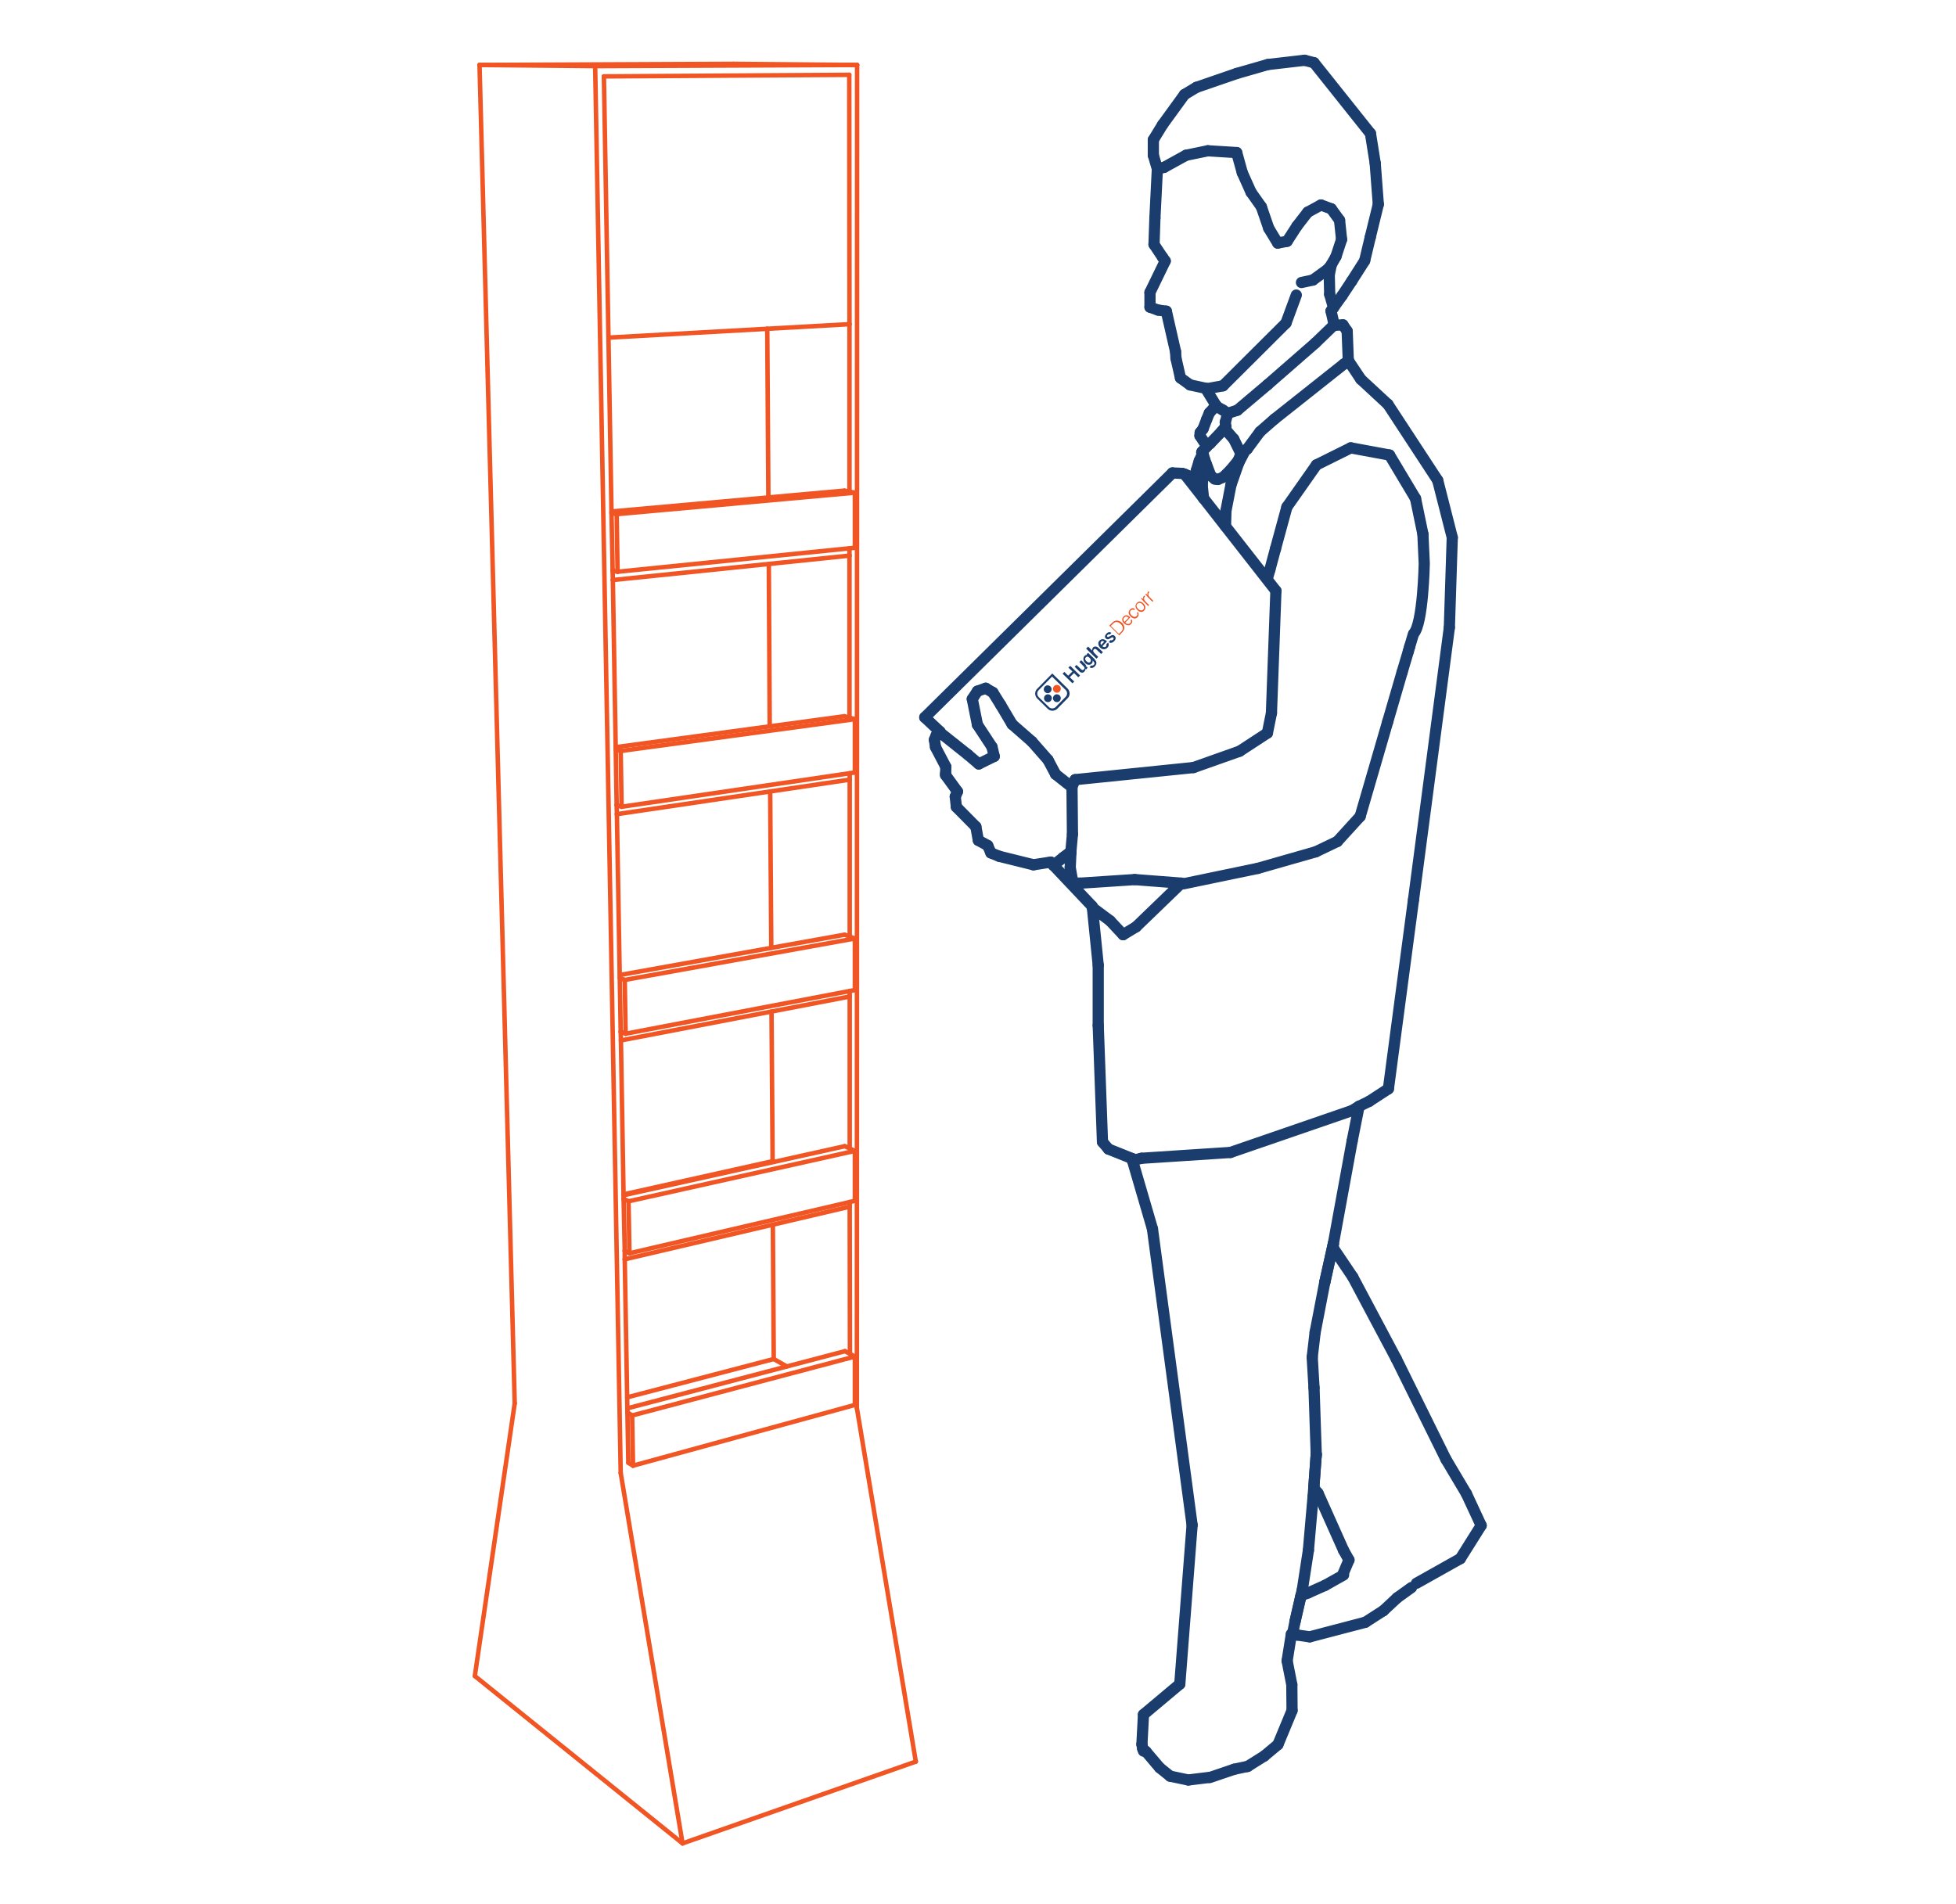 <svg xmlns="http://www.w3.org/2000/svg" viewBox="0 0 872.9 849.7"><defs><style>      .cls-1 {        fill: #f05523;      }      .cls-2 {        fill: #1a3d6d;      }      .cls-3 {        fill: #f05523;      }      .cls-4 {        stroke: #f05523;        stroke-width: 2px;      }      .cls-4, .cls-5 {        fill: none;        stroke-linecap: round;        stroke-linejoin: round;      }      .cls-6 {        fill: #1a3d6d;      }      .cls-7 {        fill: #818285;      }      .cls-5 {        stroke: #1a3d6d;        stroke-width: 5px;      }    </style></defs><g><g id="Layer_1"><path class="cls-2" d="M66.1-231.3H-111.8c-47.8,0-86.6-38.9-86.6-86.6v-177.9c0-47.8,38.9-86.6,86.6-86.6H152.8v264.6c0,47.8-38.9,86.6-86.6,86.6M-111.8-555.4c-32.9,0-59.6,26.7-59.6,59.6v177.9c0,32.9,26.7,59.6,59.6,59.6H66.1c32.9,0,59.6-26.7,59.6-59.6v-237.5H-111.8Z"></path><path class="cls-6" d="M10.5-450.3c-18.9,18.9-49.6,18.9-68.6,0-18.9-18.9-18.9-49.6,0-68.6,18.9-18.9,49.6-18.9,68.6,0,18.9,18.9,18.9,49.6,0,68.6"></path><path class="cls-2" d="M-68.5-371.3c-18.9,18.9-49.6,18.9-68.6,0-18.9-18.9-18.9-49.6,0-68.6,18.9-18.9,49.6-18.9,68.6,0,18.9,18.9,18.9,49.6,0,68.6"></path><path class="cls-3" d="M92.9-371.3c-18.9,18.9-49.6,18.9-68.6,0-18.9-18.9-18.9-49.6,0-68.6,18.9-18.9,49.6-18.9,68.6,0,18.9,18.9,18.9,49.6,0,68.6"></path><path class="cls-2" d="M10.5-292.2c-18.9,18.9-49.6,18.9-68.6,0-18.9-18.9-18.9-49.6,0-68.6,18.9-18.9,49.6-18.9,68.6,0,18.9,18.9,18.9,49.6,0,68.6"></path><polygon class="cls-2" points="241 -487.5 272.4 -487.5 272.4 -419.5 346.5 -419.5 346.5 -487.5 377.9 -487.5 377.9 -317.3 346.5 -317.3 346.5 -393.1 272.4 -393.1 272.4 -317.3 241 -317.3 241 -487.5"></polygon><path class="cls-2" d="M510.1-354.1c0,12.2,0,26.8.2,36.8h-29.4c-.5-3.4-.7-10.5-.9-16.1-6.9,13.1-18.3,19-35.4,19s-41.4-14-41.4-46.8v-82.6h30v76.4c0,14.9,4.5,27.7,21.4,27.7s25.4-10,25.4-37.2v-66.9h30.1v89.7h0Z"></path><path class="cls-2" d="M646.4-331.4c0,40.6-15.3,65.4-60.2,65.4s-52.6-24.3-54.2-39.6h30.6c2.8,10.4,10.7,16.8,24.9,16.8,24.3,0,29.5-15.3,29.5-41.6v-7.4c-6.5,12-17.2,19.3-36.3,19.3-32,0-51.4-26.6-51.4-61.7s23.4-66.5,54.1-66.5,31.4,10.6,33.6,17.3c.2-4.2,1-12.1,1.2-14.4h28.5c-.2,9.9-.3,24.2-.3,36.4v76h0ZM560.2-381.6c0,23.4,11.7,38,28.6,38s29.1-15.8,29.1-39.3-4.9-39.1-28.4-39.1-29.3,14.4-29.3,40.3"></path><path class="cls-2" d="M702.8-497.3v69.7c5.8-9.2,16.2-19.1,36.7-19.1s41.7,13,41.7,48.4v81h-29.9v-76.3c0-18.1-6.8-28-22.5-28s-26,14.7-26,36.5v67.8h-30.1v-179.9h30.1Z"></path><path class="cls-2" d="M830.4-374.2c0,19.1,9.5,35.5,28,35.5s21-7.3,24.5-15.5h30.1c-4.6,15.7-18.1,39.9-55.4,39.9s-57.5-31.5-57.5-64.5,19.5-67.9,58.7-67.9,55.9,31.9,55.9,61.9,0,7.1-.4,10.6h-83.9,0ZM884.5-393.7c-.2-16.8-7.5-30.6-25.8-30.6s-25.9,12.9-27.6,30.6h53.4,0Z"></path><path class="cls-2" d="M954.7-354.7c2.9,11.3,11.7,17.8,25.9,17.8s20.1-5.8,20.1-14.7-5.5-13.3-25.3-18.2c-38.8-9.7-45.7-21.9-45.7-39.5s12.9-37.4,48.5-37.4,48.7,20.2,50,37.5h-28.7c-1.3-5.8-5.4-15.5-22.6-15.5s-17.6,6.3-17.6,12.8,4.3,10.9,25.3,16c40.2,9.6,46.6,23.5,46.6,42.1s-16.2,39.4-51.8,39.4-51.5-17.9-54.4-40.4h29.7Z"></path><path class="cls-1" d="M1065.9-489.1h57.9c46.8,0,78.9,32.9,78.9,84.3s-31.3,87.5-79.4,87.5h-57.4v-171.7h0ZM1083.2-332.8h38.4c42.4,0,63-30.6,63-71.4s-18.6-69.4-62.9-69.4h-38.4v140.8h0Z"></path><path class="cls-1" d="M1235.8-376.6c.2,28.9,14.5,47.8,36.6,47.8s28.3-11.7,32.5-21.4h16.4c-5,16.1-17.9,35.9-49.4,35.9s-52.5-32.1-52.5-63.7,17.7-66,53.9-66,50.6,32.5,50.6,57.2,0,6.9-.3,10.2h-87.8,0ZM1307.3-389.4c-.2-22.6-12-40.6-34.4-40.6s-33.9,16.6-36.3,40.6h70.8,0Z"></path><path class="cls-1" d="M1440.3-354.4c-5.5,21.6-19.7,40-48.6,40s-53.1-23.7-53.1-64.3,18.5-65.4,54.6-65.4,45.2,23.7,47.1,40.4h-16.2c-3.4-13.6-11.9-25.9-31.2-25.9s-37.3,20.7-37.3,50.3,12.8,50.4,36.3,50.4,26.5-8.7,32.2-25.6h16.3-.1Z"></path><path class="cls-1" d="M1563.7-379.5c0,35-19.4,65.1-56,65.1s-54.5-27.5-54.5-64.8,19.9-64.9,55.8-64.9,54.8,25.7,54.8,64.6M1470-379.2c0,28.4,14.5,50.4,38.5,50.4s38.2-20.6,38.2-50.3-13.6-50.4-38.7-50.4-38.1,21.3-38.1,50.4"></path><path class="cls-1" d="M1586.4-407.5c0-19.2-.2-28.5-.2-33.7h15.9c.3,3.7.6,12.5.6,26.6,6.7-17.7,21.8-28.7,41.7-29.6v17c-25.2,1.3-41.7,17-41.7,47.3v62.4h-16.2v-90.1h-.1Z"></path><path class="cls-1" d="M1659.2-407.5c0-19.2-.2-28.5-.2-33.7h15.9c.3,3.7.6,12.5.6,26.6,6.7-17.7,21.8-28.7,41.7-29.6v17c-25.2,1.3-41.7,17-41.7,47.3v62.4h-16.2v-90.1h-.1Z"></path><g><path class="cls-2" d="M476.4,311.7l-4.5,4.6c-1.2,1.2-3.2,1.3-4.4,0l-4.6-4.5c-1.2-1.2-1.3-3.2,0-4.4l6.7-6.8,6.8,6.7c1.2,1.2,1.3,3.2,0,4.4M463.5,308.1c-.8.8-.8,2.2,0,3l4.6,4.5c.8.8,2.2.8,3,0l4.5-4.6c.8-.8.8-2.2,0-3l-6.1-6-6,6.1Z"></path><path class="cls-2" d="M469.3,307.6c0,1-.8,1.8-1.7,1.8-1,0-1.8-.8-1.8-1.7,0-1,.8-1.8,1.7-1.8,1,0,1.8.8,1.8,1.7"></path><path class="cls-2" d="M469.4,311.6c0,1-.8,1.8-1.7,1.8-1,0-1.8-.8-1.8-1.7,0-1,.8-1.8,1.7-1.8,1,0,1.8.8,1.8,1.7"></path><path class="cls-1" d="M473.4,307.4c0,1-.8,1.8-1.7,1.8-1,0-1.8-.8-1.8-1.7,0-1,.8-1.8,1.7-1.8,1,0,1.8.8,1.8,1.7"></path><path class="cls-2" d="M473.4,311.6c0,1-.8,1.8-1.7,1.8-1,0-1.8-.8-1.8-1.7,0-1,.8-1.8,1.7-1.8,1,0,1.8.8,1.8,1.7"></path><polygon class="cls-2" points="474.2 300.7 475 299.9 476.7 301.6 478.6 299.7 476.8 298 477.6 297.2 482 301.5 481.2 302.3 479.3 300.4 477.4 302.3 479.4 304.2 478.6 305 474.2 300.7"></polygon><path class="cls-2" d="M484.4,297.1c.3.3.7.7,1,.9l-.7.8c-.1,0-.3-.2-.4-.4.2.5,0,.9-.4,1.4s-1.4.7-2.2-.1l-2.1-2.1.8-.8,2,1.9c.4.4.8.6,1.3.1s.4-.9-.3-1.6l-1.7-1.7.8-.8,2.3,2.3h0Z"></path><path class="cls-2" d="M488.4,294.2c1,1,1.3,2,.2,3.2s-2,.7-2.4.4l.8-.8c.3.2.7.1,1.1-.2.6-.6.3-1.1-.3-1.8l-.2-.2c.1.5,0,.9-.4,1.4-.8.8-2,.7-2.9-.2s-1.1-2.3-.4-3.1,1.1-.5,1.3-.4c-.1-.1-.3-.3-.3-.4l.7-.7c.2.3.6.6.9.9l2,1.9h0ZM484.9,295.2c.6.6,1.3.7,1.7.2s.3-1.1-.3-1.7-1.1-.9-1.7-.3-.4,1.1.3,1.8"></path><path class="cls-2" d="M485.6,288.6l1.8,1.8c0-.4,0-.9.4-1.4s1.4-.7,2.3.1l2.1,2-.8.8-2-1.9c-.5-.5-.9-.5-1.3-.1s-.3,1,.3,1.6l1.7,1.7-.8.8-4.6-4.5.8-.8h0Z"></path><path class="cls-2" d="M491.9,288.4c.5.5,1.2.6,1.6.2s.3-.7.2-1l.8-.8c.3.5.6,1.5-.4,2.4s-2.3.7-3.1-.1-1.3-2.2-.3-3.2,2.2-.6,3,.1.2.2.3.3l-2.1,2.2h0ZM492.8,286.5c-.4-.4-1-.6-1.4-.1s-.3,1,0,1.5l1.3-1.4h0Z"></path><path class="cls-2" d="M495.6,285.7c.4.2.8.1,1.1-.2s.4-.7.1-.9-.5-.2-1.1.2c-1.2.8-1.7.6-2.2.2s-.6-1.3.3-2.2,1.7-.7,2.2-.3l-.7.7c-.2-.1-.5-.3-1,.2s-.3.6-.1.8.4.2,1-.2c1.3-.8,1.8-.6,2.3-.1s.6,1.4-.3,2.3-1.8.9-2.4.4l.7-.8h0Z"></path><path class="cls-1" d="M494.9,279.4l1.5-1.5c1.2-1.2,2.8-1.2,4.2,0s1.5,3,.3,4.2l-1.4,1.5-4.4-4.3h0ZM499.4,282.9l1-1c1.1-1.1.8-2.4-.3-3.4s-2.3-1.3-3.4-.1l-1,1,3.6,3.5h0Z"></path><path class="cls-1" d="M502.1,277.9c.7.7,1.6.8,2.2.3s.4-1,.3-1.4l.4-.4c.3.5.5,1.4-.3,2.2s-2.1.5-3-.3-1.3-2.1-.3-3.1,2.1-.5,2.7.1.2.2.3.3l-2.2,2.3h0ZM503.6,275.7c-.6-.6-1.3-.7-1.9-.1s-.4,1.3.1,2l1.8-1.8h0Z"></path><path class="cls-1" d="M507.8,273.2c.4.7.5,1.5-.2,2.3s-1.9.8-3-.3-1.2-2.1-.3-3.1,1.7-.6,2.2-.2l-.4.4c-.4-.3-1-.3-1.5.2s-.4,1.5.4,2.2,1.6.9,2.2.3.4-.9.2-1.5l.4-.4h0Z"></path><path class="cls-1" d="M510.3,269.4c.9.9,1.2,2.1.3,3.1s-2.1.7-3-.2-1.2-2.1-.3-3.1,2-.8,3,.2M507.9,271.8c.7.7,1.7.9,2.3.3s.4-1.5-.3-2.3-1.6-.9-2.3-.3-.4,1.5.3,2.3"></path><path class="cls-1" d="M510.1,268.1c-.5-.5-.7-.7-.9-.8l.4-.4c.1,0,.3.3.7.7-.3-.6-.2-1.3.3-1.8l.4.4c-.6.7-.6,1.5.2,2.3l1.6,1.6-.4.4-2.3-2.3h0Z"></path><path class="cls-1" d="M512,266.2c-.5-.5-.7-.7-.9-.8l.4-.4c.1,0,.3.3.7.7-.3-.6-.2-1.3.3-1.8l.4.4c-.6.7-.6,1.5.2,2.3l1.6,1.6-.4.4-2.3-2.3h0Z"></path></g><path class="cls-7" d="M994.9-214.7c0-13.1,0-26.5.4-34h-.4c-3,11.5-14.5,41.9-22.6,64.1h-8.4c-6.1-18.1-18-52.2-21.2-64.3h-.3c.5,8.2.8,23.9.8,36v28.2h-8.9v-70.8h14c8,22,17.9,50.3,20.3,59.3h.2c1.7-6.8,13.3-37.9,21.6-59.3h13.6v70.8h-9.2v-30.2.2Z"></path><path class="cls-7" d="M1055.3-195.7c0,4.7.4,9.8.7,11.3h-8.5c-.4-1.2-.7-3.6-.8-6.8-1.8,3.4-5.9,8-15.9,8s-17.4-7.9-17.4-15.8c0-11.5,9-16.8,24.4-16.8h8.8v-4.4c0-4.5-1.5-10.1-11.1-10.1s-10.1,4.3-11,8.3h-8.6c.7-7.1,5.1-15.3,19.9-15.3s19.6,5.2,19.6,16.9v24.7h0ZM1046.6-209.6h-8.4c-10.3,0-15.8,2.8-15.8,10.1s3.7,9.3,10,9.3c12.4,0,14.1-8.4,14.1-17.7v-1.7h.1Z"></path><path class="cls-7" d="M1068.2-222.1v-14h8.7c0,1.5.3,5.5.3,10.5,2.7-7,8.9-11.5,17.4-11.8v8.9c-10.6.3-17.4,5.8-17.4,18.9v25.1h-8.9v-37.6h0Z"></path><path class="cls-7" d="M1110.2-211.5c4.4-5.1,15.7-17,22.7-24.6h10.6l-19.4,20.1,21.6,31.5h-10.4l-17.3-25.8-7.8,7.5v18.3h-8.9v-74.7h8.9v47.7h0Z"></path><path class="cls-7" d="M1154.5-208.7c0,10.5,5.3,18,14.1,18s10.8-4.2,12.5-8h9c-2,6.6-7.6,15.4-21.7,15.4s-22.8-13.2-22.8-26.5,7.7-27.6,23.4-27.6,22.1,13.4,22.1,24.4,0,2.9,0,4.3h-36.5ZM1182-214.9c0-8.5-4.4-15.3-13.2-15.3s-13.1,6.3-14,15.3h27.2Z"></path><path class="cls-7" d="M1193.7-236.1h8.9v-15.2h8.9v15.2h11.4v7.3h-11.4v30.2c0,5,1.2,7.6,5.9,7.6s3.1,0,4.5-.4v6.7c-2.2.8-5.3,1-7.7,1-8,0-11.6-4.2-11.6-12.7v-32.3h-8.9v-7.3h0Z"></path><path class="cls-7" d="M1229.8-259.2h8.9v11.1h-8.9v-11.1ZM1229.8-236.1h8.9v51.6h-8.9v-51.6Z"></path><path class="cls-7" d="M1251.4-223.1c0-4.5,0-9,0-13h8.7c.2,1.5.4,6.9.3,8.5,2.1-4.4,6.3-9.7,16.2-9.7s17.2,5.9,17.2,19.6v33.2h-8.9v-32.1c0-7.8-3-13-10.9-13s-13.7,7.4-13.7,17.8v27.3h-8.9v-38.6h.1Z"></path><path class="cls-7" d="M1349-189.1c0,16.5-6.8,26-23.7,26s-20.5-8.8-21.4-15.8h9.1c1.5,5.7,6,8.6,12.7,8.6,11.7,0,14.6-7.4,14.6-19.3v-4.2c-2.8,5.8-7.5,9.1-16.1,9.1-12.7,0-21.4-10.4-21.4-25.5s9.8-27.1,22.3-27.1,14,4.6,15.2,8.1c0-2.3.3-5.8.4-6.8h8.4c0,3-.2,9.9-.2,14.9v32.1h0ZM1312.1-210.6c0,10.9,5.7,18.3,14.1,18.3s14.4-7.5,14.4-18.9-3.1-18.5-14.1-18.5-14.4,8-14.4,19.2"></path><path class="cls-7" d="M1423.2-195.7c0,4.7.4,9.8.7,11.3h-8.5c-.4-1.2-.7-3.6-.8-6.8-1.8,3.4-5.9,8-15.9,8s-17.4-7.9-17.4-15.8c0-11.5,9-16.8,24.4-16.8h8.8v-4.4c0-4.5-1.5-10.1-11.1-10.1s-10.1,4.3-11,8.3h-8.6c.7-7.1,5.1-15.3,19.9-15.3s19.6,5.2,19.6,16.9v24.7h0ZM1414.5-209.6h-8.4c-10.3,0-15.8,2.8-15.8,10.1s3.7,9.3,10,9.3c12.4,0,14.1-8.4,14.1-17.7v-1.7h.1Z"></path><path class="cls-7" d="M1428.7-236.1h8.9v-15.2h8.9v15.2h11.4v7.3h-11.4v30.2c0,5,1.2,7.6,5.9,7.6s3.1,0,4.5-.4v6.7c-2.2.8-5.3,1-7.7,1-8,0-11.6-4.2-11.6-12.7v-32.3h-8.9v-7.3h0Z"></path><path class="cls-7" d="M1499.5-215.7v31.2h-9.3v-70.8h27.7c14.5,0,22.3,7.9,22.3,18.9s-5.3,14.8-12.1,16.7c5.8,1.5,10.8,5.9,10.8,18.2v3c0,4.9-.2,11.1,1,14h-9.1c-1.3-3.1-1.2-8.6-1.2-15.2v-1.5c0-10.1-2.8-14.5-15.5-14.5h-14.6ZM1499.5-223.6h15.4c10.8,0,15.6-4.1,15.6-12s-4.9-11.8-14.5-11.8h-16.5v23.8Z"></path><path class="cls-7" d="M1556.8-208.7c0,10.5,5.3,18,14.1,18s10.8-4.2,12.5-8h9c-2,6.6-7.6,15.4-21.7,15.4s-22.8-13.2-22.8-26.5,7.7-27.6,23.4-27.6,22.1,13.4,22.1,24.4,0,2.9,0,4.3h-36.5ZM1584.3-214.9c0-8.5-4.4-15.3-13.2-15.3s-13.1,6.3-14,15.3h27.2Z"></path><path class="cls-7" d="M1596-236.1h8.9v-15.2h8.9v15.2h11.4v7.3h-11.4v30.2c0,5,1.2,7.6,5.9,7.6s3.1,0,4.5-.4v6.7c-2.2.8-5.3,1-7.7,1-8,0-11.6-4.2-11.6-12.7v-32.3h-8.9v-7.3h0Z"></path><path class="cls-7" d="M1670.8-195.7c0,4.7.4,9.8.7,11.3h-8.5c-.4-1.2-.7-3.6-.8-6.8-1.8,3.4-5.9,8-15.9,8s-17.4-7.9-17.4-15.8c0-11.5,9-16.8,24.4-16.8h8.8v-4.4c0-4.5-1.5-10.1-11.1-10.1s-10.1,4.3-11,8.3h-8.6c.7-7.1,5.1-15.3,19.9-15.3s19.6,5.2,19.6,16.9v24.7h0ZM1662.1-209.6h-8.3c-10.3,0-15.8,2.8-15.8,10.1s3.7,9.3,10,9.3c12.4,0,14.1-8.4,14.1-17.7v-1.7h0Z"></path><path class="cls-7" d="M1683.6-259.2h8.9v11.1h-8.9v-11.1ZM1683.6-236.1h8.9v51.6h-8.9v-51.6Z"></path><rect class="cls-7" x="1705.2" y="-259.2" width="8.9" height="74.7"></rect><g><line class="cls-4" x1="280" y1="630.4" x2="278.8" y2="562.1"></line><line class="cls-4" x1="379.2" y1="538.6" x2="379.3" y2="604.3"></line><line class="cls-4" x1="377.1" y1="603.1" x2="381.5" y2="605.5"></line><line class="cls-4" x1="282.5" y1="654.2" x2="381.5" y2="627.1"></line><line class="cls-4" x1="280.4" y1="652.9" x2="280" y2="630.4"></line><line class="cls-4" x1="282.1" y1="631.8" x2="282.5" y2="654.2"></line><line class="cls-4" x1="282.5" y1="654.2" x2="280.4" y2="652.9"></line><line class="cls-4" x1="381.5" y1="605.5" x2="282.1" y2="631.8"></line><line class="cls-4" x1="282.1" y1="631.8" x2="280" y2="630.4"></line><line class="cls-4" x1="381.5" y1="627.1" x2="381.5" y2="605.5"></line><line class="cls-4" x1="278.8" y1="562.1" x2="278.8" y2="558.3"></line><line class="cls-4" x1="278.3" y1="535.1" x2="277.1" y2="464.4"></line><line class="cls-4" x1="379.2" y1="444.8" x2="379.2" y2="512.6"></line><line class="cls-4" x1="377" y1="511.6" x2="381.5" y2="513.7"></line><line class="cls-4" x1="280.9" y1="559.4" x2="381.5" y2="536"></line><line class="cls-4" x1="278.8" y1="558.3" x2="278.3" y2="535.1"></line><line class="cls-4" x1="280.5" y1="536.2" x2="280.9" y2="559.4"></line><line class="cls-4" x1="280.9" y1="559.4" x2="278.8" y2="558.3"></line><line class="cls-4" x1="381.5" y1="513.7" x2="280.5" y2="536.2"></line><line class="cls-4" x1="280.5" y1="536.2" x2="278.3" y2="535.1"></line><line class="cls-4" x1="381.5" y1="536" x2="381.5" y2="513.7"></line><line class="cls-4" x1="277.1" y1="464.4" x2="277" y2="460.5"></line><line class="cls-4" x1="277" y1="460.5" x2="275.3" y2="363.4"></line><line class="cls-4" x1="379.2" y1="345.1" x2="379.2" y2="418"></line><line class="cls-4" x1="376.9" y1="417.2" x2="381.5" y2="418.9"></line><line class="cls-4" x1="279.2" y1="461.4" x2="381.5" y2="441.9"></line><line class="cls-4" x1="278.8" y1="437.4" x2="279.2" y2="461.4"></line><line class="cls-4" x1="279.2" y1="461.4" x2="277" y2="460.5"></line><line class="cls-4" x1="381.5" y1="418.9" x2="278.8" y2="437.4"></line><line class="cls-4" x1="278.8" y1="437.4" x2="276.6" y2="436.5"></line><line class="cls-4" x1="381.5" y1="441.9" x2="381.5" y2="418.9"></line><line class="cls-4" x1="275.3" y1="363.4" x2="275.2" y2="359.3"></line><line class="cls-4" x1="275.2" y1="359.3" x2="273.5" y2="258.9"></line><line class="cls-4" x1="379.1" y1="248" x2="379.1" y2="320.4"></line><line class="cls-4" x1="376.8" y1="319.7" x2="381.5" y2="321"></line><line class="cls-4" x1="277.4" y1="360.1" x2="381.5" y2="344.8"></line><line class="cls-4" x1="277" y1="335.2" x2="277.4" y2="360.1"></line><line class="cls-4" x1="277.4" y1="360.1" x2="275.2" y2="359.3"></line><line class="cls-4" x1="381.5" y1="321" x2="277" y2="335.2"></line><line class="cls-4" x1="277" y1="335.2" x2="274.8" y2="334.5"></line><line class="cls-4" x1="381.5" y1="344.8" x2="381.5" y2="321"></line><line class="cls-4" x1="273.5" y1="258.9" x2="273.4" y2="254.7"></line><line class="cls-4" x1="272.9" y1="229" x2="269.5" y2="34.1"></line><line class="cls-4" x1="379.1" y1="144.7" x2="379.1" y2="219.4"></line><line class="cls-4" x1="376.8" y1="219" x2="381.5" y2="219.9"></line><line class="cls-4" x1="275.6" y1="255.2" x2="381.5" y2="244.5"></line><line class="cls-4" x1="273.4" y1="254.7" x2="272.9" y2="229"></line><line class="cls-4" x1="275.2" y1="229.5" x2="275.6" y2="255.2"></line><line class="cls-4" x1="275.6" y1="255.2" x2="273.4" y2="254.7"></line><line class="cls-4" x1="381.5" y1="219.9" x2="275.2" y2="229.5"></line><line class="cls-4" x1="275.2" y1="229.5" x2="272.9" y2="229"></line><line class="cls-4" x1="381.5" y1="244.5" x2="381.5" y2="219.9"></line><line class="cls-4" x1="345.3" y1="606.6" x2="351.1" y2="609.9"></line><line class="cls-4" x1="377.1" y1="603.1" x2="280" y2="628.6"></line><line class="cls-4" x1="344.8" y1="518.3" x2="345.4" y2="518.6"></line><line class="cls-4" x1="377" y1="511.6" x2="278.3" y2="533.5"></line><line class="cls-4" x1="376.9" y1="417.2" x2="276.6" y2="435.2"></line><line class="cls-4" x1="376.8" y1="319.7" x2="274.8" y2="333.5"></line><line class="cls-4" x1="376.8" y1="219" x2="272.9" y2="228.3"></line><line class="cls-4" x1="269.5" y1="34.1" x2="379" y2="33.4"></line><line class="cls-4" x1="379" y1="33.4" x2="379.1" y2="144.7"></line><line class="cls-4" x1="271.6" y1="150.7" x2="379.1" y2="144.7"></line><line class="cls-4" x1="273.5" y1="258.9" x2="379.1" y2="248"></line><line class="cls-4" x1="275.3" y1="363.4" x2="379.2" y2="348"></line><line class="cls-4" x1="344.8" y1="518.3" x2="278.3" y2="533.1"></line><line class="cls-4" x1="277.1" y1="464.4" x2="379.2" y2="444.8"></line><line class="cls-4" x1="345.3" y1="606.6" x2="279.9" y2="623.7"></line><line class="cls-4" x1="278.8" y1="562.1" x2="379.2" y2="538.6"></line><line class="cls-4" x1="382.4" y1="628.5" x2="408.7" y2="786.3"></line><line class="cls-4" x1="304.6" y1="822.8" x2="277" y2="657.5"></line><line class="cls-4" x1="229.7" y1="626.4" x2="211.9" y2="748.1"></line><line class="cls-4" x1="382.4" y1="628.5" x2="382.5" y2="29"></line><line class="cls-4" x1="229.7" y1="626.4" x2="214" y2="29"></line><line class="cls-4" x1="265.6" y1="29.5" x2="277" y2="657.5"></line><line class="cls-4" x1="211.9" y1="748.1" x2="304.6" y2="822.8"></line><line class="cls-4" x1="304.6" y1="822.8" x2="408.7" y2="786.3"></line><line class="cls-4" x1="214" y1="29" x2="327.4" y2="28.5"></line><line class="cls-4" x1="327.4" y1="28.5" x2="382.5" y2="29"></line><line class="cls-4" x1="382.5" y1="29" x2="265.6" y2="29.5"></line><line class="cls-4" x1="265.6" y1="29.5" x2="214" y2="29"></line><line class="cls-4" x1="379.2" y1="536.5" x2="379.2" y2="538.6"></line><line class="cls-4" x1="379.2" y1="442.3" x2="379.2" y2="444.8"></line><line class="cls-4" x1="379.1" y1="244.7" x2="379.1" y2="248"></line><line class="cls-4" x1="342.4" y1="146.7" x2="342.9" y2="222"></line><line class="cls-4" x1="343.1" y1="251.7" x2="343.5" y2="324.2"></line><line class="cls-4" x1="343.7" y1="353.3" x2="344.2" y2="423.1"></line><line class="cls-4" x1="344.3" y1="451.5" x2="344.8" y2="518.3"></line><line class="cls-4" x1="344.9" y1="546.6" x2="345.3" y2="606.6"></line></g><line class="cls-5" x1="528.1" y1="394.5" x2="561.3" y2="387.6"></line><line class="cls-5" x1="561.3" y1="387.6" x2="587.2" y2="380.2"></line><line class="cls-5" x1="587.2" y1="380.2" x2="596.8" y2="375.6"></line><line class="cls-5" x1="596.8" y1="375.6" x2="607" y2="364.4"></line><line class="cls-5" x1="607" y1="364.4" x2="619.3" y2="322.1"></line><line class="cls-5" x1="625.7" y1="300.1" x2="628.5" y2="290.7"></line><line class="cls-5" x1="628.5" y1="290.7" x2="629.1" y2="288.6"></line><line class="cls-5" x1="619.3" y1="322.1" x2="625.7" y2="300.1"></line><line class="cls-5" x1="565.7" y1="257.8" x2="566.7" y2="254.3"></line><line class="cls-5" x1="574.3" y1="226.3" x2="587.5" y2="207.5"></line><line class="cls-5" x1="587.5" y1="207.5" x2="602.8" y2="199.9"></line><line class="cls-5" x1="602.8" y1="199.9" x2="620.1" y2="203.1"></line><line class="cls-5" x1="620.1" y1="203.1" x2="631.7" y2="222.5"></line><line class="cls-5" x1="631.7" y1="222.5" x2="635" y2="238.4"></line><path class="cls-5" d="M629.1,288.6l1.7-5.7c4.3-4.3,4.8-31.4,4.8-31.4l-.6-13.1"></path><line class="cls-5" x1="566.7" y1="254.3" x2="569.2" y2="245"></line><line class="cls-5" x1="569.2" y1="245" x2="574.3" y2="226.3"></line><line class="cls-5" x1="539.2" y1="173.4" x2="545.8" y2="172.2"></line><line class="cls-5" x1="545.8" y1="172.2" x2="573.9" y2="144.2"></line><line class="cls-5" x1="573.9" y1="144.2" x2="578.5" y2="131.7"></line><line class="cls-5" x1="580.8" y1="126.1" x2="585.9" y2="125"></line><line class="cls-5" x1="592.5" y1="120.2" x2="593.5" y2="119"></line><line class="cls-5" x1="585.9" y1="125" x2="592.5" y2="120.2"></line><line class="cls-5" x1="510" y1="780.6" x2="511.4" y2="781.8"></line><line class="cls-5" x1="550.8" y1="789.7" x2="556.9" y2="788.4"></line><line class="cls-5" x1="510.3" y1="781.6" x2="510" y2="780.6"></line><line class="cls-5" x1="522.2" y1="792.8" x2="530.3" y2="794.5"></line><line class="cls-5" x1="539.9" y1="793.4" x2="550.8" y2="789.7"></line><line class="cls-5" x1="517.5" y1="789" x2="522.2" y2="792.8"></line><line class="cls-5" x1="511.4" y1="781.8" x2="517.5" y2="789"></line><line class="cls-5" x1="530.3" y1="794.5" x2="539.3" y2="793.4"></line><line class="cls-5" x1="510.3" y1="765.3" x2="526.5" y2="751.7"></line><line class="cls-5" x1="606.5" y1="493.8" x2="603.4" y2="509.4"></line><line class="cls-5" x1="603.4" y1="509.4" x2="595" y2="555.3"></line><line class="cls-5" x1="595" y1="555.3" x2="591.2" y2="572.4"></line><line class="cls-5" x1="586.4" y1="619.4" x2="587.4" y2="649.2"></line><line class="cls-5" x1="586" y1="667.9" x2="583.9" y2="692"></line><line class="cls-5" x1="578.9" y1="729.8" x2="576.3" y2="729.4"></line><line class="cls-5" x1="576.5" y1="752" x2="576.6" y2="763.5"></line><line class="cls-5" x1="576.6" y1="763.5" x2="570.3" y2="778.7"></line><line class="cls-5" x1="510" y1="780.6" x2="509.6" y2="778.6"></line><line class="cls-5" x1="532" y1="680.7" x2="514.3" y2="548.5"></line><line class="cls-5" x1="514.3" y1="548.5" x2="505.4" y2="518"></line><line class="cls-5" x1="577.9" y1="723.9" x2="576.8" y2="729.5"></line><line class="cls-5" x1="574.4" y1="741.3" x2="576.5" y2="752"></line><line class="cls-5" x1="526.5" y1="751.7" x2="532" y2="680.7"></line><line class="cls-5" x1="549.1" y1="514.4" x2="603.4" y2="495.7"></line><line class="cls-5" x1="509.6" y1="778.6" x2="510.3" y2="765.3"></line><line class="cls-5" x1="505.4" y1="518" x2="509.4" y2="517"></line><line class="cls-5" x1="509.4" y1="517" x2="549.1" y2="514.4"></line><line class="cls-5" x1="587.4" y1="649.2" x2="586.3" y2="664.2"></line><line class="cls-5" x1="586.3" y1="664.2" x2="586" y2="667.9"></line><line class="cls-5" x1="581.2" y1="709.5" x2="577.9" y2="723.9"></line><line class="cls-5" x1="570.3" y1="778.7" x2="564.2" y2="783.8"></line><line class="cls-5" x1="564.2" y1="783.8" x2="556.7" y2="788.5"></line><line class="cls-5" x1="603.4" y1="495.7" x2="606.5" y2="493.8"></line><line class="cls-5" x1="586.9" y1="594.7" x2="585.6" y2="605.8"></line><line class="cls-5" x1="585.6" y1="605.8" x2="586.4" y2="619.4"></line><line class="cls-5" x1="576.3" y1="729.4" x2="574.4" y2="741.3"></line><line class="cls-5" x1="591.2" y1="572.4" x2="586.9" y2="594.7"></line><line class="cls-5" x1="583.9" y1="692" x2="581.2" y2="709.5"></line><line class="cls-5" x1="654.4" y1="666.7" x2="661" y2="680.9"></line><line class="cls-5" x1="661" y1="680.9" x2="651.7" y2="695.7"></line><line class="cls-5" x1="651.7" y1="695.7" x2="632.1" y2="706.7"></line><path class="cls-5" d="M625.5,709.6"></path><path class="cls-5" d="M601.6,708.6"></path><line class="cls-5" x1="599.4" y1="702.4" x2="602" y2="696.3"></line><line class="cls-5" x1="586.3" y1="664.2" x2="587.3" y2="650.4"></line><line class="cls-5" x1="595" y1="555.3" x2="595" y2="557.1"></line><line class="cls-5" x1="595" y1="557.1" x2="603.7" y2="570"></line><line class="cls-5" x1="603.7" y1="570" x2="623.1" y2="606.5"></line><line class="cls-5" x1="599.6" y1="692" x2="588.2" y2="666.5"></line><path class="cls-5" d="M632.1,706.7"></path><line class="cls-5" x1="602" y1="696.3" x2="599.6" y2="692"></line><path class="cls-5" d="M599.4,702.4"></path><line class="cls-5" x1="587.3" y1="650.4" x2="587.4" y2="649.2"></line><line class="cls-5" x1="645.3" y1="651.4" x2="654.4" y2="666.7"></line><line class="cls-5" x1="588.2" y1="666.5" x2="586.3" y2="664.2"></line><line class="cls-5" x1="623.1" y1="606.5" x2="645.3" y2="651.4"></line><line class="cls-5" x1="591.2" y1="572.4" x2="595" y2="555.3"></line><line class="cls-5" x1="623.5" y1="713.2" x2="617.4" y2="718.9"></line><path class="cls-5" d="M623.5,713.2"></path><line class="cls-5" x1="583.8" y1="711" x2="591.4" y2="707.6"></line><line class="cls-5" x1="617.4" y1="718.9" x2="609.3" y2="724.1"></line><line class="cls-5" x1="609.3" y1="724.1" x2="584.5" y2="730.6"></line><line class="cls-5" x1="580.6" y1="712.2" x2="583.8" y2="711"></line><line class="cls-5" x1="591.4" y1="707.6" x2="599.6" y2="703"></line><line class="cls-5" x1="584.5" y1="730.6" x2="578.9" y2="729.8"></line><line class="cls-5" x1="577.9" y1="723.9" x2="580.6" y2="712.2"></line><line class="cls-5" x1="514.7" y1="69.3" x2="514.7" y2="62.4"></line><line class="cls-5" x1="586.4" y1="28" x2="611.6" y2="59.6"></line><line class="cls-5" x1="603.2" y1="125.5" x2="598.9" y2="132"></line><line class="cls-5" x1="595.1" y1="137.3" x2="593.4" y2="131.4"></line><line class="cls-5" x1="594.1" y1="118.2" x2="596.2" y2="114.5"></line><line class="cls-5" x1="598.7" y1="106.9" x2="597.8" y2="98.3"></line><line class="cls-5" x1="558.3" y1="85.8" x2="554.4" y2="77.1"></line><line class="cls-5" x1="554.4" y1="77.1" x2="551.9" y2="68.1"></line><line class="cls-5" x1="516.5" y1="75.4" x2="516.5" y2="75.4"></line><line class="cls-5" x1="516.5" y1="75.4" x2="514.7" y2="69.3"></line><line class="cls-5" x1="611.5" y1="105.9" x2="609" y2="116.4"></line><line class="cls-5" x1="578.8" y1="100.9" x2="574.4" y2="107.7"></line><line class="cls-5" x1="533.9" y1="39" x2="551.9" y2="32.8"></line><line class="cls-5" x1="611.6" y1="59.6" x2="613.7" y2="72.8"></line><line class="cls-5" x1="609" y1="116.4" x2="603.2" y2="125.5"></line><line class="cls-5" x1="598.9" y1="132" x2="595.1" y2="137.3"></line><line class="cls-5" x1="596.2" y1="114.5" x2="598.7" y2="106.9"></line><line class="cls-5" x1="518.8" y1="55.7" x2="528.6" y2="42.2"></line><line class="cls-5" x1="551.9" y1="32.8" x2="565.8" y2="28.8"></line><line class="cls-5" x1="613.7" y1="72.8" x2="615.1" y2="91.2"></line><line class="cls-5" x1="615.1" y1="91.2" x2="611.5" y2="105.9"></line><line class="cls-5" x1="593.2" y1="122.7" x2="594.1" y2="118.2"></line><line class="cls-5" x1="574.4" y1="107.7" x2="570.2" y2="108.5"></line><line class="cls-5" x1="570.2" y1="108.5" x2="566.2" y2="101.9"></line><line class="cls-5" x1="566.2" y1="101.9" x2="562.9" y2="92.3"></line><line class="cls-5" x1="594.1" y1="93.2" x2="589.5" y2="91.5"></line><line class="cls-5" x1="589.5" y1="91.5" x2="583.6" y2="94.7"></line><line class="cls-5" x1="583.6" y1="94.7" x2="578.8" y2="100.9"></line><line class="cls-5" x1="562.9" y1="92.3" x2="558.3" y2="85.8"></line><line class="cls-5" x1="551.9" y1="68.1" x2="539" y2="67.3"></line><line class="cls-5" x1="539" y1="67.3" x2="529.3" y2="69.3"></line><line class="cls-5" x1="529.3" y1="69.3" x2="519.5" y2="74.7"></line><line class="cls-5" x1="514.7" y1="62.4" x2="518.8" y2="55.7"></line><line class="cls-5" x1="528.6" y1="42.2" x2="533.9" y2="39"></line><line class="cls-5" x1="565.8" y1="28.8" x2="582.2" y2="26.9"></line><line class="cls-5" x1="582.2" y1="26.9" x2="586.4" y2="28"></line><line class="cls-5" x1="597.8" y1="98.3" x2="594.1" y2="93.2"></line><line class="cls-5" x1="593.4" y1="131.4" x2="593.2" y2="122.7"></line><line class="cls-5" x1="519.5" y1="74.7" x2="516.5" y2="75.4"></line><line class="cls-5" x1="531.1" y1="171.8" x2="526.8" y2="168.7"></line><line class="cls-5" x1="524.8" y1="159.9" x2="524.6" y2="156.9"></line><line class="cls-5" x1="516.8" y1="138.4" x2="513.2" y2="137.1"></line><line class="cls-5" x1="513.2" y1="137.1" x2="513.2" y2="130.5"></line><line class="cls-5" x1="513.2" y1="130.5" x2="520" y2="116.5"></line><line class="cls-5" x1="518.8" y1="114.8" x2="515" y2="109.1"></line><line class="cls-5" x1="515" y1="109.1" x2="515.4" y2="97.3"></line><line class="cls-5" x1="515.4" y1="97.3" x2="516.5" y2="75.4"></line><line class="cls-5" x1="595.1" y1="137.3" x2="594" y2="138.8"></line><line class="cls-5" x1="594" y1="138.8" x2="595.4" y2="145"></line><line class="cls-5" x1="595.4" y1="145" x2="586.9" y2="153.2"></line><line class="cls-5" x1="586.9" y1="153.2" x2="565.7" y2="171.7"></line><line class="cls-5" x1="552.2" y1="183.1" x2="547.9" y2="184.5"></line><line class="cls-5" x1="545.7" y1="183" x2="542.5" y2="181.2"></line><line class="cls-5" x1="542.5" y1="181.2" x2="542.7" y2="181"></line><line class="cls-5" x1="542.7" y1="181" x2="538" y2="173.3"></line><line class="cls-5" x1="524.6" y1="156.9" x2="520.5" y2="138.9"></line><line class="cls-5" x1="520.5" y1="138.9" x2="516.8" y2="138.4"></line><line class="cls-5" x1="520" y1="116.5" x2="518.8" y2="114.8"></line><line class="cls-5" x1="565.7" y1="171.7" x2="552.2" y2="183.1"></line><line class="cls-5" x1="526.8" y1="168.7" x2="524.8" y2="159.9"></line><line class="cls-5" x1="547.9" y1="184.5" x2="545.7" y2="183"></line><line class="cls-5" x1="538" y1="173.3" x2="531.1" y2="171.8"></line><line class="cls-5" x1="595.4" y1="145" x2="595.5" y2="145.2"></line><line class="cls-5" x1="601.8" y1="161" x2="599.6" y2="162.6"></line><line class="cls-5" x1="601.2" y1="147.8" x2="601.7" y2="160.9"></line><line class="cls-5" x1="547.2" y1="192.1" x2="547" y2="190.3"></line><line class="cls-5" x1="595.5" y1="145.2" x2="599.3" y2="145"></line><line class="cls-5" x1="599.3" y1="145" x2="601.2" y2="147.8"></line><line class="cls-5" x1="568.7" y1="187.1" x2="562.3" y2="192.7"></line><line class="cls-5" x1="556.6" y1="200.4" x2="553.8" y2="202.5"></line><line class="cls-5" x1="553.8" y1="202.5" x2="550.6" y2="196"></line><line class="cls-5" x1="550.6" y1="196" x2="547.2" y2="192.1"></line><line class="cls-5" x1="546.8" y1="188.5" x2="547.9" y2="184.5"></line><line class="cls-5" x1="599.6" y1="162.6" x2="568.7" y2="187.1"></line><line class="cls-5" x1="547" y1="190.3" x2="546.8" y2="188.5"></line><line class="cls-5" x1="562.3" y1="192.7" x2="556.6" y2="200.4"></line><line class="cls-5" x1="535.6" y1="193.1" x2="536.9" y2="191.4"></line><line class="cls-5" x1="538.5" y1="187.2" x2="539.7" y2="184.3"></line><line class="cls-5" x1="535.5" y1="194.5" x2="535.6" y2="193.1"></line><line class="cls-5" x1="547" y1="190.3" x2="545.1" y2="192.7"></line><line class="cls-5" x1="540" y1="198" x2="538.5" y2="199.1"></line><line class="cls-5" x1="538.5" y1="199.1" x2="535.5" y2="194.5"></line><line class="cls-5" x1="536.9" y1="191.4" x2="538.5" y2="187.2"></line><line class="cls-5" x1="539.7" y1="184.3" x2="542.5" y2="181.2"></line><line class="cls-5" x1="545.1" y1="192.7" x2="540" y2="198"></line><line class="cls-5" x1="549.2" y1="209.7" x2="545.9" y2="213"></line><line class="cls-5" x1="543.5" y1="214" x2="542.1" y2="213.8"></line><line class="cls-5" x1="553.9" y1="202.4" x2="552.5" y2="205.7"></line><line class="cls-5" x1="537.7" y1="205.4" x2="536.6" y2="201.5"></line><line class="cls-5" x1="536.6" y1="201.5" x2="538.6" y2="199.3"></line><line class="cls-5" x1="538.6" y1="199.3" x2="538.5" y2="199.1"></line><line class="cls-5" x1="552.5" y1="205.7" x2="549.2" y2="209.7"></line><line class="cls-5" x1="545.9" y1="213" x2="543.5" y2="214"></line><line class="cls-5" x1="540.3" y1="212.3" x2="537.7" y2="205.4"></line><line class="cls-5" x1="542.1" y1="213.8" x2="540.3" y2="212.3"></line><line class="cls-5" x1="412.7" y1="320.2" x2="523.2" y2="211.1"></line><line class="cls-5" x1="569.4" y1="263.7" x2="567.4" y2="318.3"></line><line class="cls-5" x1="565.6" y1="327.2" x2="553.2" y2="335.3"></line><line class="cls-5" x1="478.3" y1="351.3" x2="471.1" y2="345.6"></line><line class="cls-5" x1="471.1" y1="345.6" x2="467.7" y2="339.2"></line><line class="cls-5" x1="451.7" y1="323.3" x2="446.6" y2="314.7"></line><line class="cls-5" x1="446.6" y1="314.7" x2="443.1" y2="309.1"></line><line class="cls-5" x1="436.2" y1="323.5" x2="442.7" y2="333.4"></line><line class="cls-5" x1="443.7" y1="337.6" x2="436.8" y2="341"></line><line class="cls-5" x1="467.7" y1="339.2" x2="460.5" y2="331"></line><line class="cls-5" x1="460.5" y1="331" x2="451.7" y2="323.3"></line><line class="cls-5" x1="433.9" y1="312" x2="436.2" y2="323.5"></line><line class="cls-5" x1="439.9" y1="307.2" x2="436.2" y2="308.5"></line><line class="cls-5" x1="443.1" y1="309.1" x2="439.9" y2="307.2"></line><line class="cls-5" x1="527.6" y1="211.3" x2="528.7" y2="211.7"></line><line class="cls-5" x1="442.7" y1="333.4" x2="443.7" y2="337.6"></line><line class="cls-5" x1="419.5" y1="326.6" x2="412.7" y2="320.2"></line><line class="cls-5" x1="432" y1="336.9" x2="419.3" y2="326.8"></line><line class="cls-5" x1="567.4" y1="318.3" x2="565.6" y2="327.2"></line><line class="cls-5" x1="537.1" y1="222.4" x2="569.4" y2="263.7"></line><line class="cls-5" x1="528.7" y1="211.7" x2="537.1" y2="222.4"></line><line class="cls-5" x1="553.2" y1="335.3" x2="532.6" y2="342.6"></line><line class="cls-5" x1="436.8" y1="341" x2="432" y2="336.9"></line><line class="cls-5" x1="532.6" y1="342.6" x2="479.8" y2="348"></line><line class="cls-5" x1="479.8" y1="348" x2="478.3" y2="351.3"></line><line class="cls-5" x1="436.2" y1="308.5" x2="433.9" y2="312"></line><line class="cls-5" x1="523.2" y1="211.1" x2="527.6" y2="211.3"></line><line class="cls-5" x1="528.7" y1="211.7" x2="529.9" y2="212.2"></line><line class="cls-5" x1="529.9" y1="212.2" x2="532.1" y2="214.4"></line><line class="cls-5" x1="533.9" y1="210" x2="535.2" y2="205.7"></line><line class="cls-5" x1="536.3" y1="201.9" x2="536.6" y2="201.5"></line><line class="cls-5" x1="536.5" y1="216.7" x2="537.1" y2="222.4"></line><line class="cls-5" x1="532.1" y1="214.4" x2="532.8" y2="214.2"></line><line class="cls-5" x1="535.2" y1="205.7" x2="536.4" y2="203.1"></line><line class="cls-5" x1="538.4" y1="207.3" x2="537" y2="210.3"></line><line class="cls-5" x1="536.4" y1="203.1" x2="536.3" y2="201.9"></line><line class="cls-5" x1="537" y1="210.3" x2="536.5" y2="216.7"></line><line class="cls-5" x1="532.8" y1="214.2" x2="533.9" y2="210"></line><line class="cls-5" x1="555.6" y1="201.2" x2="552.8" y2="206.6"></line><line class="cls-5" x1="552.8" y1="206.6" x2="549.3" y2="216.6"></line><line class="cls-5" x1="549.3" y1="216.6" x2="547.1" y2="228"></line><line class="cls-5" x1="547.1" y1="228" x2="546.9" y2="234.9"></line><line class="cls-5" x1="445.9" y1="382.2" x2="442.2" y2="380.7"></line><line class="cls-5" x1="442.2" y1="380.7" x2="440.8" y2="377.4"></line><line class="cls-5" x1="436.6" y1="375.1" x2="435.5" y2="369"></line><line class="cls-5" x1="426.8" y1="360.2" x2="426.3" y2="355.6"></line><line class="cls-5" x1="426.3" y1="355.6" x2="427.3" y2="353.3"></line><line class="cls-5" x1="440.8" y1="377.4" x2="436.6" y2="375.1"></line><line class="cls-5" x1="422.1" y1="342.3" x2="417.5" y2="333.5"></line><line class="cls-5" x1="435.5" y1="369" x2="426.8" y2="360.2"></line><line class="cls-5" x1="468.9" y1="384.8" x2="461.2" y2="386"></line><line class="cls-5" x1="461.2" y1="386" x2="445.9" y2="382.2"></line><line class="cls-5" x1="417.5" y1="333.5" x2="417" y2="330.2"></line><line class="cls-5" x1="417" y1="330.2" x2="417.8" y2="328.2"></line><line class="cls-5" x1="478.4" y1="350.9" x2="478.6" y2="372.3"></line><line class="cls-5" x1="478.6" y1="372.4" x2="477.9" y2="380.1"></line><line class="cls-5" x1="477.9" y1="380.1" x2="470.1" y2="386.2"></line><line class="cls-5" x1="470.1" y1="386.2" x2="468.9" y2="384.8"></line><line class="cls-5" x1="427.3" y1="353.3" x2="422" y2="346"></line><line class="cls-5" x1="422" y1="346" x2="422" y2="345.3"></line><line class="cls-5" x1="417.8" y1="328.2" x2="419.5" y2="326.6"></line><line class="cls-5" x1="422" y1="345.3" x2="422.1" y2="342.3"></line><line class="cls-5" x1="482.1" y1="394.2" x2="478.8" y2="394.1"></line><line class="cls-5" x1="601.7" y1="160.9" x2="607.3" y2="169.3"></line><line class="cls-5" x1="648.1" y1="239.9" x2="646.8" y2="280.1"></line><line class="cls-5" x1="646.8" y1="280.1" x2="630.8" y2="401.6"></line><line class="cls-5" x1="619.6" y1="486" x2="611" y2="491.6"></line><line class="cls-5" x1="611" y1="491.6" x2="606.5" y2="493.8"></line><line class="cls-5" x1="505.4" y1="518" x2="505.2" y2="517.1"></line><line class="cls-5" x1="490.1" y1="430.8" x2="487.5" y2="405.1"></line><line class="cls-5" x1="507" y1="413.7" x2="527.2" y2="394.2"></line><line class="cls-5" x1="527.2" y1="394.2" x2="506.4" y2="392.6"></line><line class="cls-5" x1="506.4" y1="392.6" x2="482.1" y2="394.2"></line><line class="cls-5" x1="477.9" y1="380.7" x2="475" y2="382.5"></line><line class="cls-5" x1="630.8" y1="401.6" x2="619.6" y2="486"></line><line class="cls-5" x1="475" y1="382.5" x2="474.4" y2="382.8"></line><line class="cls-5" x1="607.3" y1="169.3" x2="619.4" y2="180.5"></line><line class="cls-5" x1="619.4" y1="180.5" x2="641.6" y2="214.4"></line><line class="cls-5" x1="492" y1="509.7" x2="490.1" y2="457.7"></line><line class="cls-5" x1="490.1" y1="457.7" x2="490.1" y2="430.8"></line><line class="cls-5" x1="487.5" y1="405.1" x2="495.4" y2="411"></line><line class="cls-5" x1="501.2" y1="417.2" x2="507" y2="413.7"></line><line class="cls-5" x1="478.8" y1="394.1" x2="477.6" y2="387.2"></line><line class="cls-5" x1="477.6" y1="387.2" x2="477.9" y2="380.7"></line><line class="cls-5" x1="505.2" y1="517.1" x2="494.7" y2="512.9"></line><line class="cls-5" x1="494.7" y1="512.9" x2="492" y2="509.7"></line><line class="cls-5" x1="495.4" y1="411" x2="501.2" y2="417.2"></line><line class="cls-5" x1="641.6" y1="214.4" x2="648.1" y2="239.9"></line><line class="cls-5" x1="487.5" y1="405.1" x2="487.4" y2="404.5"></line><line class="cls-5" x1="487.4" y1="404.5" x2="470.1" y2="386.2"></line><line class="cls-5" x1="629.9" y1="708.6" x2="623.5" y2="713.2"></line></g></g></svg>